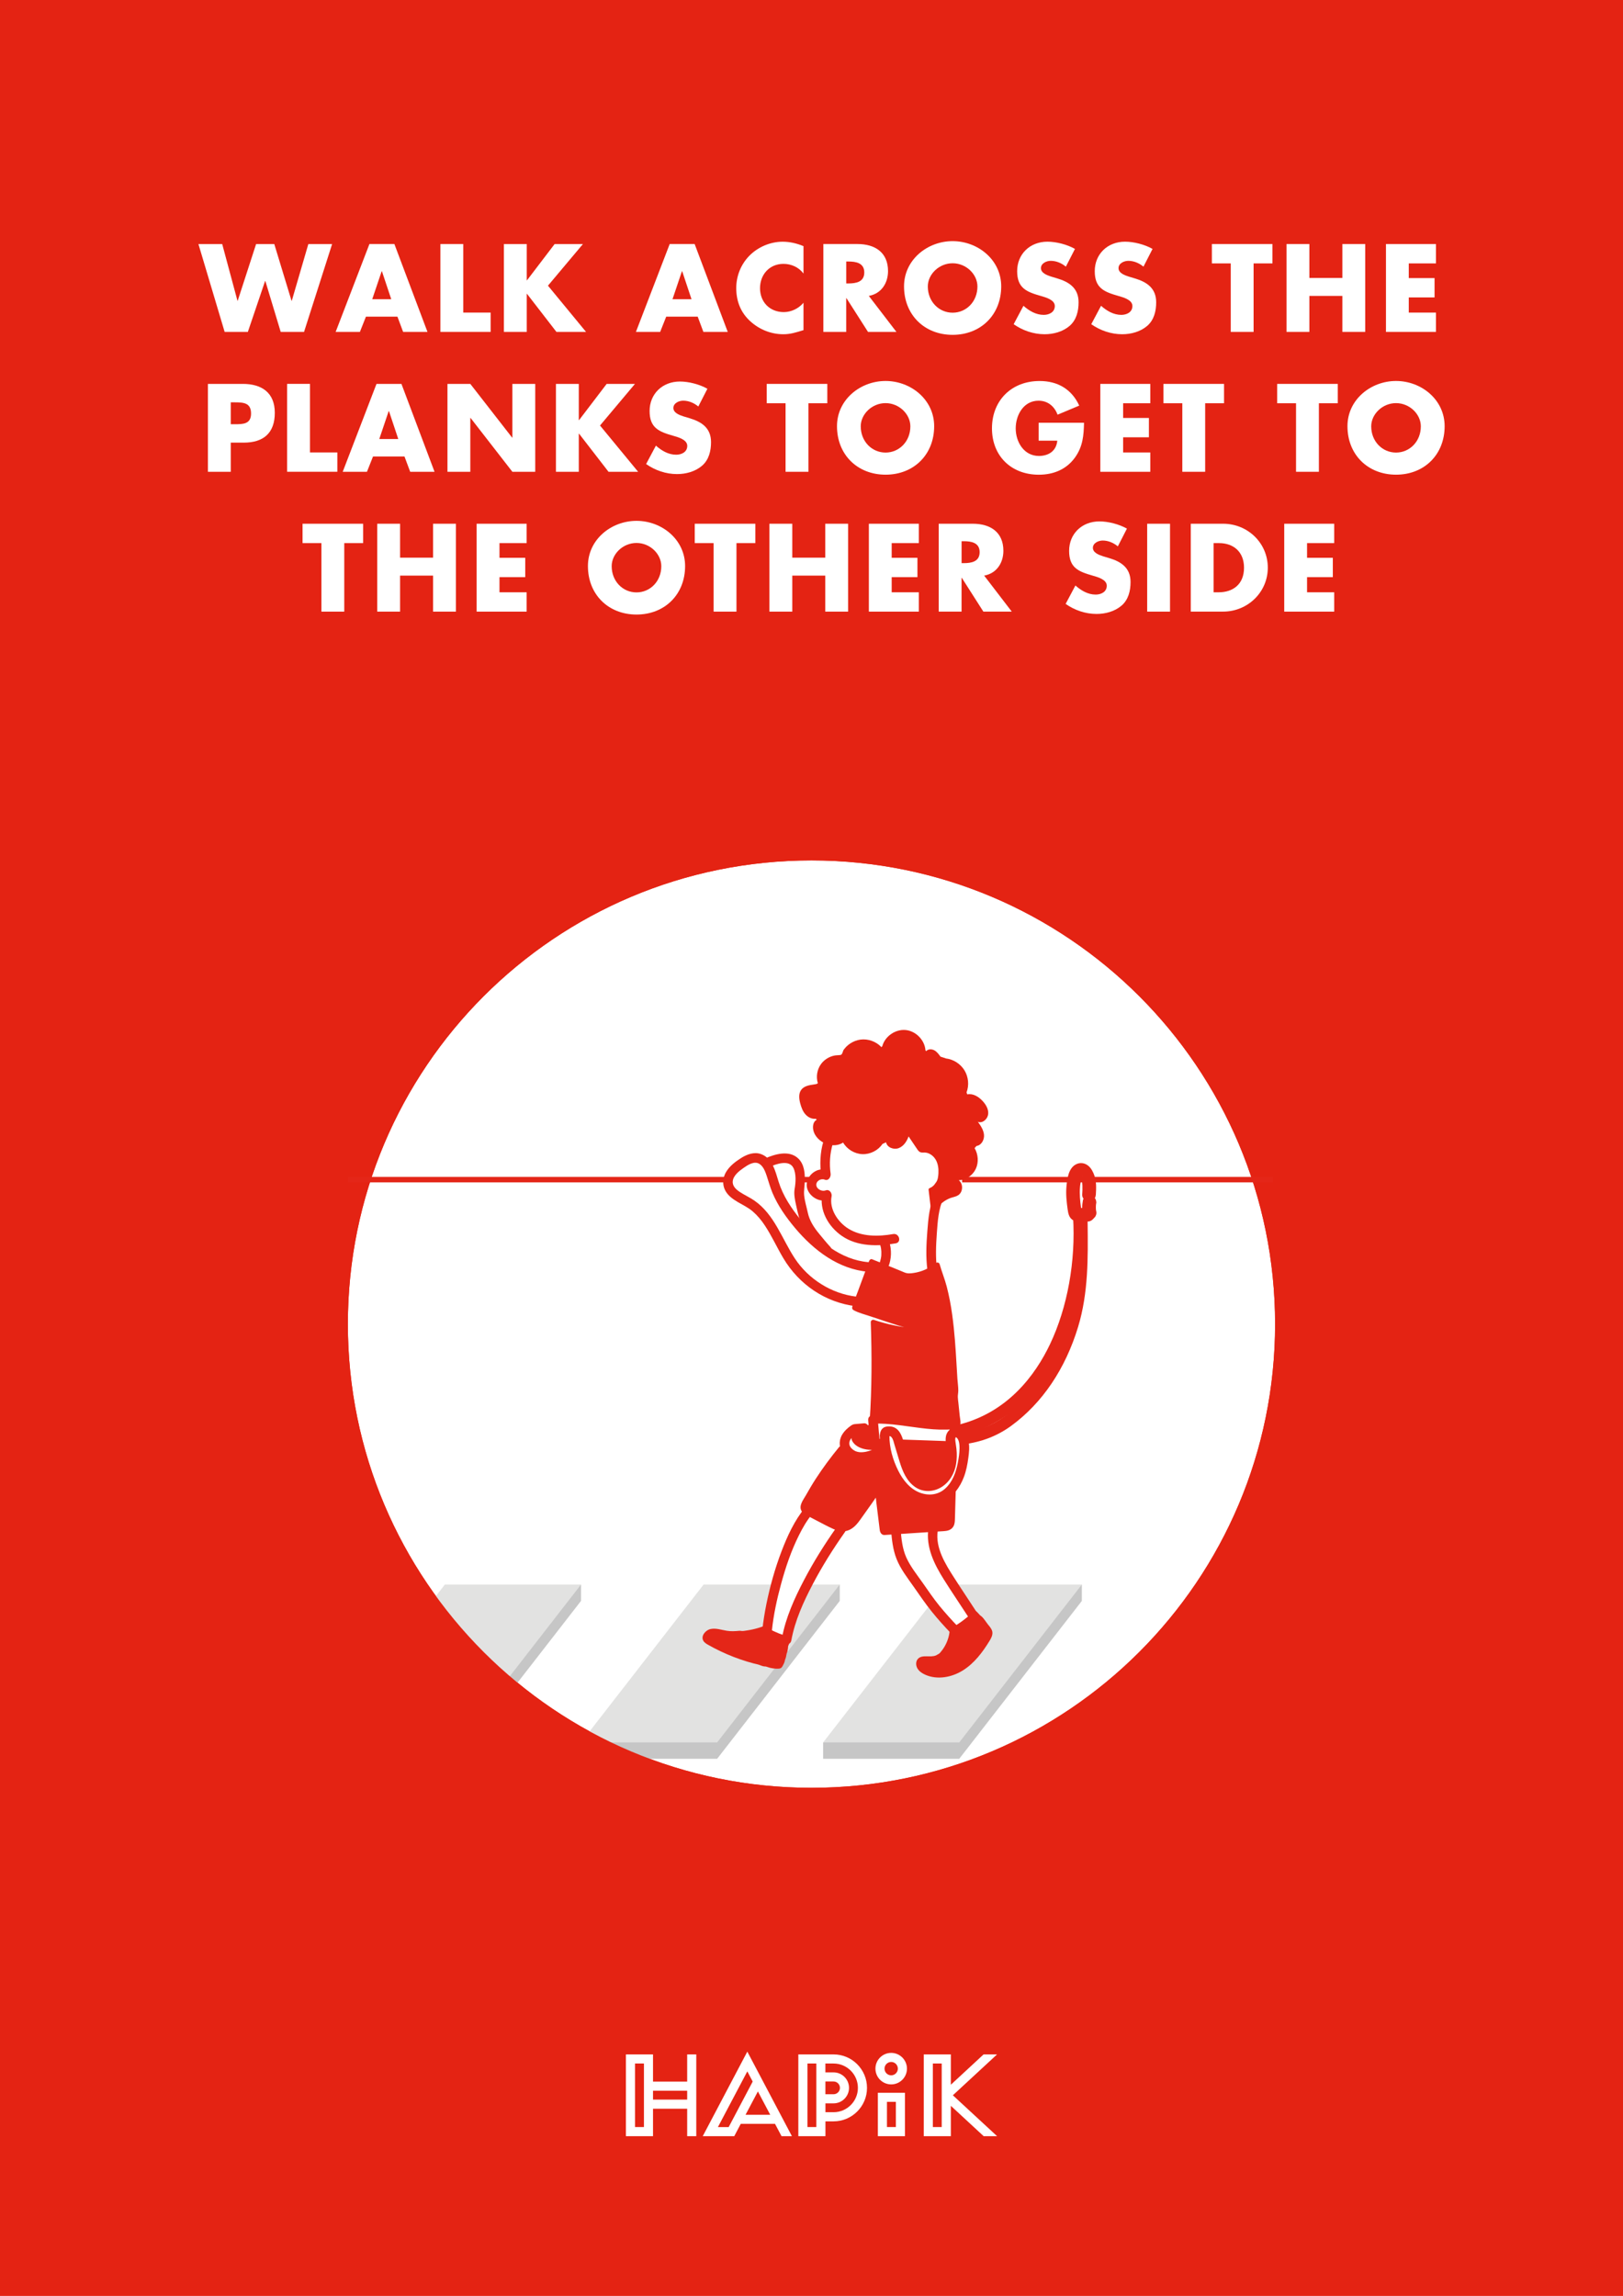 <svg xmlns="http://www.w3.org/2000/svg" xmlns:xlink="http://www.w3.org/1999/xlink" id="Calque_2" data-name="Calque 2" viewBox="0 0 595.28 841.89"><defs><style>      .cls-1 {        fill: #e42313;      }      .cls-2 {        fill: #e42618;      }      .cls-3 {        fill: #fff;      }      .cls-4 {        fill: none;      }      .cls-5 {        fill: #e2e2e1;      }      .cls-6 {        fill: #c6c6c6;      }      .cls-7 {        clip-path: url(#clippath);      }    </style><clipPath id="clippath"><path class="cls-4" d="M127.59,485.56c0,93.91,76.13,170.04,170.04,170.04s170.04-76.13,170.04-170.04-76.13-170.04-170.04-170.04-170.04,76.13-170.04,170.04"></path></clipPath></defs><g id="Calque_1-2" data-name="Calque 1"><rect class="cls-1" x="0" y="0" width="595.28" height="841.89"></rect><path class="cls-3" d="M127.59,485.56c0,93.91,76.13,170.04,170.04,170.04s170.04-76.13,170.04-170.04-76.13-170.04-170.04-170.04-170.04,76.13-170.04,170.04"></path><polygon class="cls-6" points="396.8 581.07 396.8 587.07 351.83 644.97 301.9 644.97 301.9 638.97 396.8 581.07"></polygon><polygon class="cls-5" points="351.83 638.97 301.9 638.97 346.86 581.07 396.8 581.07 351.83 638.97"></polygon><polygon class="cls-6" points="308 581.07 308 587.07 263.03 644.97 213.1 644.97 213.1 638.97 308 581.07"></polygon><polygon class="cls-5" points="263.03 638.97 213.1 638.97 258.06 581.07 308 581.07 263.03 638.97"></polygon><polygon class="cls-6" points="213.1 581.07 213.1 587.07 168.13 644.97 118.2 644.97 118.2 638.97 213.1 581.07"></polygon><polygon class="cls-5" points="168.13 638.97 118.2 638.97 163.16 581.07 213.1 581.07 168.13 638.97"></polygon><path class="cls-1" d="M0,0v841.89h595.28V0H0ZM297.64,655.61c-93.91,0-170.05-76.13-170.05-170.04s76.13-170.04,170.05-170.04,170.04,76.13,170.04,170.04-76.13,170.04-170.04,170.04Z"></path><g class="cls-7"><path class="cls-3" d="M331.29,573.39c.32.63.5,1.31.9,1.89.44.64.89,1.28,1.33,1.92.89,1.28,1.77,2.56,2.66,3.84,1.78,2.56,3.55,5.12,5.33,7.67.51.74,1.03,1.48,1.55,2.23.95,1.37,1.98,2.47,3.22,3.57,1.52,1.35,3.26,2.58,5.26,2.89,1.26.19,2.64-.06,3.71-.77,1.01-.67,1.33-1.54,1.71-2.63.2-.58.26-.94.05-1.56-.43-1.27-1.37-2.29-2.23-3.28-3.62-4.12-6.67-8.75-9.05-13.69-.41-.86-.72-1.87-1.23-2.67-.17-.27-.42-.47-.6-.74-.28-.44-.47-.97-.66-1.46-1.14-2.97-1.39-6.19-2.08-9.29-.31-1.4-.92-2.99-2.3-3.38-.85-.24-1.75.06-2.56.4-1.32.55-2.56,1.23-3.78,1.97-.66.4-2.94-.05-3.39.62-.66.99.55,3.19.33,4.33-.54,2.85.51,5.61,1.82,8.13"></path><polygon class="cls-3" points="349.66 523.72 321.29 520.77 322.52 536.68 331.26 529.67 347.39 529.43 349.66 523.72"></polygon><path class="cls-2" d="M352.28,529.83c0-2.23-.39-4.41-.47-6.63-.03-.92-.79-1.81-1.77-1.77-.93.04-1.8.78-1.77,1.77.08,2.22.46,4.41.47,6.63,0,.93.81,1.81,1.77,1.77.96-.04,1.77-.78,1.77-1.77"></path><path class="cls-2" d="M322.52,544.15c-1.29.89-2.13,2.41-3.08,3.67-1.01,1.35-2.01,2.7-3,4.05-2.01,2.75-3.98,5.53-5.9,8.33-5.07-1.68-10.06-3.59-14.95-5.73-.44-.19-.92-.42-1.12-.86-.19-.4-.08-.87.03-1.3.49-1.77,1.2-3.46,2.07-5.08.89-1.66,1.94-3.23,3.07-4.74.57-.76,1.15-1.51,1.75-2.24.3-.37.6-.73.9-1.1.26-.31.41-.66.69-.96,2.78-2.99,5.98-5.55,9.16-8.1,1.26-1.01,2.51-2.01,3.77-3.02.64-.51,1.27-1.02,1.91-1.53.31-.25.62-.5.93-.74.24-.19,1.27-.48,1.29-.64-.73,4.77-.28,9.71,1.3,14.26,2.04-1.14,3.66-3.01,4.49-5.19.37-.96.65-2.07,1.53-2.6.48-.29,1.06-.36,1.62-.41,5.71-.54,11.46-.6,17.18-.18.59.04,1.26.13,1.63.59.34.42.32,1.01.3,1.55-.18,4.18.02,8.37.59,12.51.25,1.77.56,3.55.51,5.34-.08,2.66-.96,5.21-1.84,7.72-.13.38-.27.77-.55,1.07-.68.72-1.84.54-2.82.4-6.36-.9-12.82,2.34-19.14,1.23-.16-.03-.32-.07-.42-.19-.08-.1-.1-.24-.12-.37-.7-5.5-1.07-10.25-1.76-15.75"></path></g><path class="cls-3" d="M285.4,580.14c.64-1.96,1.29-3.91,1.93-5.87.65-1.97,1.29-3.93,2.09-5.84,1.48-3.55,3.48-6.88,5.91-9.86.35-.43.75-.99,1.25-1.27.45-.26.96-.15,1.4.07,2.43,1.24,4.71,2.82,7.3,3.68.43.14.9.28,1.22.61.35.35.21.94.15,1.38-.15,1.03-.61,1.98-1.09,2.9-3.36,6.47-7.77,12.38-10.82,18.99-.88,1.91-1.65,3.87-2.41,5.83-.85,2.17-1.69,4.35-2.54,6.52-.48,1.23-.97,2.48-1.68,3.59-.22.35-.5.71-.9.83-.35.11-.73.01-1.08-.12-1.53-.6-2.51-1.86-3.27-3.26-.52-.97-.76-1.84-.73-2.94.04-1.62.17-3.23.43-4.83.28-1.66.67-3.31,1.13-4.93.46-1.64.98-3.27,1.52-4.89.06-.2.13-.39.19-.59"></path><path class="cls-3" d="M344.08,435.06c-.27.58-.42,1.19-.46,1.88-.02.36-.11.68-.2,1.02-.27,1.1-.47,2.27-.9,3.32-.3.74-.65,1.21-.57,2.05.12,1.29.48,2.74.19,4.04-.09.39-.22.76-.25,1.17-.08,1.41.08,2.86.07,4.27-.02,2.23-.14,4.46-.36,6.68-.09.89-.35,1.8-.05,2.65.3.84.43,1.94,0,2.76-.22.41-.56.73-.9,1.05-1.38,1.27-2.86,2.56-4.68,3-2.53.62-5.12-.5-7.49-1.6l-3.29-1.53c-.25-.12-.51-.24-.69-.45-.47-.56-.16-1.39.07-2.08.67-1.96.52-4.16-.31-6.05-.29-.67-.91-2.09-1.65-2.36-.16-.06-.33-.02-.5-.02-.98.02-1.98-.11-2.94-.26-2.68-.43-5.28-1.35-7.62-2.74-3.43-2.04-6.27-5.06-8.01-8.66-.43-.9-.8-1.83-1.09-2.79-.22-.74-.31-1.69-1.03-2.12-.83-.5-1.87-.43-2.69-1.01-.84-.6-1.44-1.55-1.55-2.59-.15-1.41.6-2.88,1.84-3.57.79-.44,1.72-.58,2.51-1.02.58-.32,1.18-.98,1.17-1.69,0-.26-.11-.4-.22-.62-.25-.49-.24-.93-.24-1.51,0-1.85.18-3.7.52-5.52.16-.83.37-1.7.95-2.32.59-.63,1.46-.89,2.31-1.06,2.64-.51,5.38-.27,7.98-.99,2.46-.69,4.89-1.41,7.46-1.55.38-.02.77-.03,1.16-.03.96,0,1.89.18,2.83.24.52.03,1.14-.17,1.65-.25.54-.08,1.09-.16,1.64-.23,2.21-.29,4.44-.45,6.67-.32,3.39.2,6.82,1.14,9.54,3.16.59.43,1.15.94,1.47,1.59.23.48.33,1.01.41,1.54.31,1.97.52,3.96.63,5.95.09,1.54.1,3.14-.57,4.53-.54,1.13-1.49,2.01-2.24,3.01-.25.33-.45.67-.62,1.02"></path><path class="cls-3" d="M297.13,453.62c-6.15-6.25-10.45-14.04-14.45-21.84-1.19-2.32-2.39-4.69-4.2-6.56-.09-.09-.17-.18-.27-.26-.5-.47-.79-.6-1.46-.55-.54.04-1.08.12-1.61.24-1.06.25-2.08.65-3.02,1.2-1.86,1.08-3.41,2.69-4.34,4.64-.65,1.37-.98,2.99-.64,4.48.18.8.53,1.55,1.18,2.06,3.18,2.53,7.11,3.98,10.1,6.77,1.53,1.42,2.75,3.13,3.92,4.85,2.79,4.09,5.38,8.31,7.77,12.64,1.04,1.89,2.06,3.83,3.53,5.41,1.46,1.57,3.32,2.72,5.17,3.81,4.64,2.71,9.61,5.14,14.96,5.71,1.03.11,2.11.14,3.09-.21,2.3-.83,3.35-3.43,4.12-5.75.37-1.08.73-2.2.69-3.34-.03-.78-.32-2.04-1.1-2.43-.55-.27-1.42-.04-2.02-.08-1.97-.14-3.93-.5-5.82-1.06-3.81-1.12-7.37-3.01-10.57-5.36-1.79-1.32-3.47-2.78-5.03-4.37"></path><path class="cls-2" d="M325.84,464.54c1.15-2.89,1.24-6.22.32-9.19-.27-.88-1.24-1.54-2.17-1.23-.89.29-1.53,1.23-1.23,2.17.1.32.19.65.27.98.04.19.08.38.11.57.02.1.09.53.02.1.11.66.12,1.36.09,2.03-.01.33-.01.69-.08,1.01.09-.44-.01.04-.02.11-.03.19-.07.38-.11.57-.14.66-.35,1.31-.6,1.94-.34.86.38,1.98,1.23,2.17,1.02.23,1.81-.31,2.18-1.23"></path><path class="cls-2" d="M302.02,418.51c-1.25,4.19-1.38,8.54-.79,12.85.73-.73,1.45-1.45,2.17-2.18-3.55-1.49-7.73,1.89-7.52,5.6.2,3.57,4.52,6.51,7.89,5.15-.73-.72-1.45-1.45-2.17-2.17-1.2,6.1,2.23,12.05,7.17,15.46,5.7,3.95,13.2,3.89,19.76,2.73,2.24-.4,1.29-3.8-.94-3.41-5.43.96-11.58,1.03-16.42-1.97-3.85-2.39-7.08-7.18-6.16-11.87.23-1.17-.81-2.72-2.17-2.17-1.28.52-3.31-.4-3.43-1.93-.13-1.58,1.78-2.55,3.07-2.01,1.41.59,2.33-1.04,2.17-2.17-.51-3.66-.27-7.43.79-10.97.65-2.18-2.76-3.12-3.41-.94"></path><path class="cls-2" d="M342.99,437.79c-2.14,4.12-2.51,9.24-2.87,13.78-.36,4.62-.58,9.42.02,14.04.12.95.72,1.76,1.77,1.77.86,0,1.89-.82,1.77-1.77-.58-4.4-.39-8.96-.07-13.38.29-4.07.59-9.1,2.43-12.65,1.05-2.02-2-3.81-3.05-1.78"></path><path class="cls-2" d="M338.05,485.92c-3.35.92-6.88-.17-10.17-1.26-4.08-1.34-14.63-4.76-14.51-5.08,1.95-5.26,4.32-11.67,6.26-16.93,0,0,8.42,3.37,12.76,5.21,4.12.13,8.26-1.33,11.39-4.01l.23.81c5.23,13.48,5.4,28.16,6.34,42.39.09,1.33.39,2.75.13,4.07-.11.55-.09,1.04-.04,1.61.16,1.54.32,3.08.47,4.62.14,1.36.28,2.71.42,4.07.07.65.06,1.27-.58,1.61-.43.23-.87.19-1.34.23-1.44.1-2.87.17-4.32.14-2.92-.06-5.83-.39-8.73-.77-5.47-.73-10.97-1.68-16.52-1.44l.03-.44c.69-12.5.81-23.37.37-35.87,0,0,16.19,5.48,17.79,1.04"></path><path class="cls-2" d="M337.82,485.07c-3.3.82-6.58-.23-9.7-1.26-1.79-.59-3.57-1.17-5.36-1.76-1.95-.65-3.9-1.3-5.84-1.98-.72-.25-1.44-.51-2.15-.78-.18-.07-.38-.18-.57-.23-.18-.05-.33-.25-.2-.08.09.21.17.42.26.62-.04-.38.53-1.29.68-1.7.27-.73.54-1.47.82-2.2.53-1.45,1.07-2.89,1.6-4.34,1.04-2.82,2.09-5.64,3.13-8.46-.36.21-.73.41-1.09.62,3.31,1.33,6.62,2.66,9.91,4.02.93.38,1.98,1.02,2.96,1.2,1.32.24,2.95-.09,4.24-.36,2.93-.61,5.61-1.98,7.9-3.89-.49-.13-.98-.26-1.48-.39.64,2.25,1.55,4.42,2.19,6.68.79,2.78,1.4,5.62,1.89,8.47,1.01,5.87,1.48,11.82,1.85,17.77.18,2.89.34,5.79.52,8.68.09,1.36.32,2.73.32,4.09,0,.73-.17,1.43-.18,2.15-.01.73.11,1.47.19,2.19.15,1.46.3,2.91.45,4.37.07.68.14,1.35.21,2.03.07.67.41,1.61-.38,1.81-1.25.33-2.87.19-4.16.19-1.62,0-3.24-.1-4.85-.25-7.05-.65-14-2.23-21.11-1.98l.88.88c.82-12.07.82-24.22.4-36.31-.37.28-.75.57-1.12.85,2.94.99,5.98,1.79,9.04,2.32,2.81.49,8.44,1.6,9.84-1.9.43-1.06-1.28-1.51-1.7-.47-.43,1.07-2.37,1.07-3.28,1.09-1.97.02-3.94-.31-5.87-.71-2.55-.53-5.09-1.21-7.56-2.04-.54-.18-1.14.3-1.12.85.42,12.09.41,24.24-.4,36.31-.03.46.43.9.88.88,6.7-.24,13.27,1.15,19.9,1.86,3.33.36,6.67.48,10.01.2.86-.07,1.74-.26,2.21-1.07.63-1.09.14-2.73.02-3.89-.15-1.53-.31-3.05-.47-4.58-.08-.75-.2-1.51-.22-2.26-.02-.78.16-1.54.17-2.32.02-1.43-.23-2.89-.32-4.32-.11-1.67-.2-3.35-.3-5.02-.36-6.18-.75-12.37-1.61-18.51-.48-3.47-1.12-6.92-2-10.31-.73-2.8-1.82-5.46-2.61-8.23-.19-.68-.98-.81-1.48-.39-2.29,1.9-5.07,3.16-8.02,3.59-1.2.18-2.28.29-3.39-.18-1.01-.42-2.01-.84-3.02-1.25-2.95-1.21-5.9-2.4-8.86-3.59-.47-.19-.94.21-1.09.62-1.38,3.72-2.75,7.44-4.13,11.17-.66,1.79-1.39,3.57-1.99,5.39-.26.77-.1,1.23.61,1.59,1.76.92,3.82,1.44,5.7,2.07,2.48.84,4.96,1.65,7.45,2.47,3.84,1.26,7.81,2.68,11.88,1.67,1.1-.27.64-1.98-.47-1.7"></path><path class="cls-2" d="M318.52,462.85c-10.21-.86-18.62-7.97-24.87-15.58-3.43-4.18-6.51-8.82-8.11-14.02-1.15-3.75-2.26-8.51-6.38-10.02-2.56-.94-5.23.09-7.4,1.47-2.07,1.31-4.15,2.91-5.43,5.04-1.26,2.08-1.48,4.64-.33,6.82.99,1.9,2.82,3.19,4.62,4.25,1.86,1.09,3.82,2.01,5.47,3.43,1.72,1.48,3.15,3.22,4.4,5.1,2.56,3.85,4.46,8.09,6.82,12.06,5.8,9.72,15.43,16.25,26.71,17.62.96.11,1.76-.9,1.77-1.77.01-1.05-.82-1.65-1.77-1.77-9.09-1.1-17.49-6.38-22.51-14.02-4.73-7.19-7.46-16.08-14.82-21.19-1.64-1.14-3.49-1.96-5.17-3.05-1.4-.9-2.94-2.18-2.77-4.03.19-2.1,2.31-3.75,3.91-4.86,1.63-1.13,4.06-2.8,6.02-1.42,1.33.94,1.98,2.68,2.49,4.17.72,2.12,1.27,4.27,2.14,6.34,2.01,4.76,5.03,9.01,8.34,12.96,6.84,8.14,15.94,15.09,26.86,16,2.27.19,2.25-3.35,0-3.54"></path><path class="cls-2" d="M304.45,457.15c-1.4-1.5-2.68-3.13-4-4.71-1.89-2.27-3.55-4.82-4.17-7.74-.44-2.09-1.1-4.12-1.33-6.25-.19-1.71.18-3.43.23-5.15.09-2.96-.14-6.38-2.46-8.53-3.36-3.12-8.58-1.53-12.25.1-.88.39-1.07,1.65-.63,2.42.51.9,1.55,1.02,2.42.63,2.36-1.05,7.1-2.77,8.7.29,1.12,2.14.9,5.48.49,7.79-.33,1.88.1,3.94.5,5.79.39,1.8.79,3.71,1.4,5.45.98,2.79,2.54,5.2,4.42,7.46,1.38,1.66,2.72,3.37,4.19,4.94,1.56,1.67,4.05-.84,2.5-2.5"></path><path class="cls-2" d="M318.43,520.77c1.09,13.49,2.51,26.94,4.25,40.36.12.9.72,1.84,1.77,1.77l20.46-1.34c1.36-.09,2.88-.04,4.01-.92,1.31-1.02,1.3-2.61,1.34-4.13.1-3.41.19-6.82.29-10.23.06-2.28-3.47-2.27-3.54,0-.08,2.84-.16,5.68-.24,8.52-.02.73-.04,1.46-.06,2.19,0,.17.07.75-.03.89.08-.1-.2.03-.36.04-1.45.13-2.92.19-4.37.29-5.83.38-11.67.76-17.5,1.14l1.77,1.77c-1.74-13.42-3.16-26.88-4.25-40.36-.18-2.25-3.72-2.27-3.53,0"></path><path class="cls-3" d="M324.45,526.39c-.01.17-.02.33,0,.5.04.96.08,1.91.2,2.86.31,2.39.95,4.73,1.79,6.99,1.39,3.77,3.38,7.43,6.47,10,3.09,2.57,7.43,3.88,11.24,2.61,3.06-1.01,5.45-3.54,6.89-6.42,1.45-2.88,2.05-6.1,2.46-9.3.35-2.71.43-5.83-1.52-7.75-.33-.33-.73-.61-1.19-.68-.95-.15-1.82.69-2.07,1.62-.26.93-.06,1.91.09,2.86.59,3.57.59,7.4-1.1,10.59-1.69,3.19-5.45,5.49-8.95,4.56-2.1-.56-3.8-2.17-4.93-4.02-1.13-1.85-1.77-3.96-2.4-6.04-.62-2.06-1.25-4.13-1.87-6.19-.28-.94-.58-1.9-1.2-2.66-.17-.21-.38-.4-.6-.56-.44-.31-.96-.52-1.51-.51-.13,0-.26.02-.39.05-.14.03-.21,0-.35-.01-.27-.01-.53.14-.7.34-.21.25-.29.58-.34.9-.01.09-.02.18-.03.26"></path><path class="cls-2" d="M322.69,526.39c-.07,4.72,1.27,9.4,3.22,13.67,1.74,3.82,4.36,7.41,8.04,9.55,3.56,2.07,7.97,2.69,11.8,1.01,3.82-1.67,6.36-5.22,7.8-9.03.83-2.2,1.27-4.52,1.59-6.84.28-1.98.49-3.95.16-5.94-.31-1.87-1.26-3.89-2.96-4.9-1.95-1.15-4.24-.09-5.11,1.88-.88,2.01-.03,4.3.11,6.38.15,2.18.03,4.44-.82,6.49-1.34,3.22-5.24,5.9-8.61,3.89-2.08-1.24-3.21-3.56-3.98-5.77-.91-2.62-1.64-5.31-2.45-7.96-.72-2.37-1.62-5.04-4.36-5.65-.87-.19-2.23-.14-3.01.35-1.02.64-1.32,1.75-1.44,2.87-.1.96.89,1.76,1.77,1.77,1.04.01,1.67-.82,1.77-1.77.01-.13-.68.13-.36.28.11.05.48-.07.67,0,.17.06.31.21.43.34.66.7.85,1.87,1.12,2.76.64,2.1,1.26,4.21,1.91,6.31,1.09,3.53,2.54,7.03,5.67,9.22,2.85,1.99,6.53,1.88,9.47.15,3.11-1.84,5-5.11,5.56-8.62.29-1.82.32-3.65.13-5.48-.1-.91-.26-1.81-.38-2.72-.05-.43-.12-.91,0-1.33.03-.11.1-.23.19-.3.14-.12-.18-.05.03.06,1.2.63,1.3,2.91,1.29,4.04-.01,1.79-.3,3.59-.64,5.34-.68,3.49-1.91,6.97-4.61,9.42-2.54,2.31-5.9,2.71-9.07,1.6-3.77-1.33-6.38-4.62-8.13-8.08-2-3.96-3.32-8.52-3.26-12.98.03-2.27-3.5-2.28-3.53,0"></path><path class="cls-2" d="M347.39,528.47l-16.14-.56c-2.27-.08-2.27,3.45,0,3.53l16.14.57c2.27.08,2.27-3.45,0-3.54"></path><path class="cls-2" d="M322.73,531.27c-.43,4.28-1.55,8.56-1.98,12.88-.1.95.88,1.77,1.77,1.77,1.03,0,1.67-.81,1.77-1.77.43-4.28,1.54-8.56,1.98-12.88.1-.95-.88-1.77-1.77-1.77-1.04,0-1.67.81-1.77,1.77"></path><path class="cls-2" d="M319.92,522.01c-.59.1-1.15.42-1.68.69-.64.33-1.27.7-1.89,1.08-1.24.76-2.48,1.56-3.61,2.48-.33.27-.52.84-.52,1.25,0,.43.19.95.52,1.25.34.31.78.54,1.25.52.49-.02.87-.21,1.25-.52.04-.04.09-.07.13-.11-.52.42-.31.24-.19.15.11-.08.22-.17.33-.25.25-.18.5-.36.76-.53.61-.41,1.23-.81,1.86-1.2.6-.37,1.21-.72,1.83-1.05.24-.12.48-.24.73-.35-.67.31-.07.02.16-.01.41-.07.86-.47,1.06-.81.22-.38.32-.94.18-1.36-.32-.99-1.19-1.39-2.17-1.23"></path><path class="cls-2" d="M307.76,530.65c-3.03,3.71-5.9,7.55-8.51,11.57-1.3,2-2.51,4.06-3.68,6.13-.93,1.64-2.71,3.81-1.59,5.74.48.83,1.3,1.29,2.12,1.72,1.07.57,2.15,1.14,3.24,1.7,2.11,1.09,4.2,2.24,6.37,3.21,1.87.84,3.8,1.19,5.73.34,1.73-.76,2.98-2.24,4.06-3.75,2.89-4.05,5.81-8.12,8.56-12.27,1.26-1.9-1.8-3.67-3.05-1.79-2.62,3.95-5.48,7.74-8.14,11.66-.91,1.34-2.23,3.3-4.08,3.13-1.09-.1-2.15-.79-3.1-1.26-1.09-.55-2.17-1.1-3.26-1.65s-2.16-1.12-3.24-1.68c-.53-.28-1.15-.75-1.72-.91-.14-.08-.28-.16-.42-.24.14.48.28.46.42-.08.39-.37.67-1.2.93-1.67.31-.55.62-1.11.94-1.66.63-1.1,1.28-2.2,1.95-3.27,2.7-4.35,5.74-8.5,8.98-12.46,1.43-1.75-1.06-4.26-2.5-2.5"></path><path class="cls-2" d="M326.81,560.93c.28,3.61.68,7.35,2.02,10.74,1.46,3.69,3.93,6.85,6.2,10.07,2.21,3.14,4.35,6.33,6.77,9.32,2.2,2.72,4.54,5.33,6.97,7.85,1.58,1.65,4.07-.86,2.5-2.5-2.28-2.38-4.49-4.83-6.59-7.38-2.27-2.77-4.26-5.75-6.32-8.67-2.1-2.97-4.47-5.92-5.97-9.26-1.41-3.16-1.79-6.76-2.06-10.17-.18-2.25-3.71-2.27-3.53,0"></path><path class="cls-2" d="M340.52,560.46c-.99,6.89,2.11,13.1,5.68,18.78,2.96,4.71,6.1,9.3,9.12,13.97,1.23,1.9,4.29.13,3.05-1.78-2.78-4.31-5.66-8.55-8.42-12.87-3.22-5.02-6.92-10.92-6.02-17.16.14-.95-.23-1.89-1.23-2.17-.83-.24-2.04.29-2.17,1.23"></path><path class="cls-2" d="M362.65,596.09c-.07-.15-.23-.28-.32-.42-.12-.15-.23-.31-.35-.47-.24-.34-.48-.67-.73-1.01-.38-.52-.79-1.04-1.27-1.48-.09-.08-.2-.12-.3-.19-.14-.09-.25-.24-.37-.36-.27-.28-.54-.57-.8-.85-.27-.28-.59-.59-.98-.55-.28.03-.51.24-.71.43-2.41,2.3-5.11,4.3-8.03,5.91-.12.07-.25.14-.33.25-.11.15-.13.35-.14.54-.07.93-.24,1.86-.51,2.76-.36,1.24-.9,2.43-1.58,3.52-.34.55-.72,1.07-1.14,1.56-.2.23-.4.5-.64.68-.08.06-.17.1-.26.14-.29.13-.53.34-.82.47-2.11.96-5.06-.41-6.66,1.26-.86.9-.86,2.39-.25,3.48.6,1.09,1.69,1.83,2.82,2.34,4.44,2.02,9.82,1.02,13.94-1.58,4.12-2.6,7.16-6.6,9.7-10.77.62-1.01,1.23-2.15,1.05-3.32-.14-.9-.74-1.66-1.32-2.37"></path><path class="cls-2" d="M288.86,605.25c.02-.1.03-.2.05-.3.05-.26.12-.53.12-.79,0-.09-.01-.17,0-.26.03-.3.2-.6.3-.88.25-.66.5-1.31.75-1.97.06-.16.12-.33.08-.5-.05-.19-.23-.25-.4-.28-.22-.05-.44-.09-.66-.15-.51-.14-1.02-.28-1.52-.45-1.29-.41-2.55-.91-3.77-1.49-.61-.29-1.21-.59-1.81-.92-.3-.16-.59-.33-.88-.5-.11-.07-.73-.55-.83-.51-.72.28-1.45.52-2.18.74-1.39.41-2.81.72-4.25.93-.64.09-1.36.25-1.99.16-.24-.04-.45-.07-.69-.05-1.58.15-3.09.24-4.66-.02-1.95-.32-3.91-1.03-5.84-.64-1.93.39-3.69,2.55-2.74,4.28.39.7,1.11,1.14,1.8,1.53,3,1.7,6.12,3.18,9.34,4.43,1.61.62,3.24,1.18,4.89,1.69.79.24,1.59.47,2.39.68.68.18,1.42.3,2.08.54.65.24,1.38.56,2.08.59.16,0,.3,0,.46.04.48.13.93.32,1.41.44.95.23,1.93.35,2.9.33.4,0,.81-.04,1.15-.25.32-.21.52-.55.69-.89.26-.52.61-1.13.71-1.7.02-.12.02-.22.07-.33.11-.29.22-.58.31-.88.19-.64.2-1.32.47-1.93.1-.22.14-.45.19-.68"></path><path class="cls-2" d="M283.12,597.9c.6-5.74,1.83-11.43,3.35-17,1.66-6.11,3.7-12.17,6.53-17.84,1.35-2.72,2.88-5.4,4.81-7.75,1.44-1.74-1.05-4.26-2.5-2.5-3.88,4.72-6.48,10.36-8.65,16.03-2.39,6.26-4.21,12.75-5.55,19.32-.65,3.22-1.18,6.47-1.52,9.74-.1.96.88,1.76,1.77,1.77,1.04.01,1.67-.82,1.77-1.77"></path><path class="cls-2" d="M290.23,601.6c1.32-7.28,4.45-14.17,7.87-20.67,3.48-6.62,7.47-12.98,11.79-19.09,1.32-1.86-1.75-3.63-3.05-1.78-4.4,6.21-8.46,12.7-11.99,19.45-3.48,6.65-6.69,13.73-8.04,21.16-.4,2.22,3,3.18,3.41.94"></path><path class="cls-3" d="M322.52,529.46c-1.89.63-3.99.63-5.88,0-1.05-.35-2.1-.96-2.57-1.96-.48-1,1.8-3.42,2.85-3.77l-3.45.3c-1.85,1.2-3.65,2.94-3.73,5.15-.09,2.6,2.4,4.72,4.97,5.09,2.58.37,5.14-.58,7.51-1.66l.3-3.13Z"></path><path class="cls-2" d="M322.05,527.75c-1.15.37-2.33.51-3.49.35-.56-.08-1.37-.3-1.76-.47-.38-.17-.76-.4-1.03-.72-.02-.03-.05-.08-.05-.08-.06-.11-.06-.1-.02.01.03.08.05.15.05.24.01.18.02.2.01.05-.01.09-.03.18-.04.27,0-.03.03-.2.06-.21-.08.04-.17.33,0,.02.05-.08.09-.16.14-.24.06-.1.41-.57.2-.31.28-.34.58-.65.9-.94.09-.08.18-.16.27-.23-.1.08-.21.14-.04.04.15-.08.68-.32.14-.12.82-.3,1.4-1.02,1.26-1.94-.12-.8-.85-1.61-1.73-1.53-1.01.09-2.02.17-3.03.26-.14.01-.28.02-.42.04-.69.07-1.17.4-1.71.81-1.02.76-1.92,1.6-2.64,2.66-1.36,1.96-1.53,4.54-.31,6.61,1.11,1.89,3.19,3.26,5.34,3.62,3.15.53,6.13-.54,8.96-1.83.59-.27.82-.94.88-1.53.1-1.04.2-2.09.3-3.13.09-.95-.88-1.77-1.77-1.77-1.03,0-1.68.81-1.77,1.77-.1,1.04-.2,2.09-.3,3.13l.88-1.53c-1.6.73-3.34,1.42-5.1,1.49-.9.04-1.44-.03-2.29-.32-.35-.12-1.1-.59-1.4-.88-.13-.12-.25-.26-.38-.39-.32-.35.09.19-.16-.21-.09-.15-.18-.3-.27-.45-.22-.39.03.21-.09-.22-.05-.17-.1-.33-.13-.51.07.31,0-.19,0-.23,0-.39.02-.37.13-.83.08-.32-.04,0,.1-.28.08-.17.18-.34.28-.5.19-.31.26-.4.56-.71.61-.66,1.08-1.01,1.79-1.48-.3.08-.6.16-.89.24,1.15-.1,2.3-.2,3.45-.3-.16-1.16-.31-2.31-.47-3.47-1.33.49-2.36,1.52-3.2,2.63-.88,1.17-1.39,2.62-.58,3.98.93,1.54,2.68,2.4,4.39,2.78,1.96.44,4.02.37,5.93-.24.91-.29,1.5-1.23,1.24-2.18-.25-.89-1.26-1.53-2.17-1.23"></path><rect class="cls-2" x="352.89" y="431.58" width="114.02" height="2"></rect><rect class="cls-2" x="293.42" y="431.58" width="4.82" height="2"></rect><rect class="cls-2" x="127.59" y="431.58" width="139.4" height="2"></rect><path class="cls-2" d="M351.72,526.77l-.95-4.13c18.79-4.33,29.05-18.56,34.36-29.73,6.4-13.46,9.47-30.5,8.44-46.74l4.23-.27c1.08,16.94-2.15,34.74-8.84,48.83-8.19,17.23-21.06,28.31-37.24,32.04Z"></path><path class="cls-2" d="M353.34,529.63l-.49-4.21c5.9-.68,10.99-2.64,15.57-5.99,10.62-7.77,18.56-19.57,22.96-34.13,3.57-11.82,3.44-23.83,3.3-36.55l-.03-2.56,4.24-.04.03,2.55c.14,12.48.28,25.38-3.48,37.82-4.67,15.44-13.14,28-24.52,36.32-5.12,3.75-11.04,6.03-17.59,6.79Z"></path><path class="cls-2" d="M398.97,442.93c-.69.01-1.39.03-2.08.03-.32,0-.64,0-.96,0-.14,0-.28,0-.42,0,.51.04.86.27,1.03.68.18.35.22.38.11.07-.03-.14-.06-.28-.08-.43-.05-.3-.09-.61-.14-.91-.05-.34-.03-.2-.07-.55-.04-.31-.07-.61-.11-.92-.13-1.22-.21-2.45-.21-3.68,0-.61.02-1.22.07-1.83.05-.69.09-.96.21-1.59.11-.6.26-1.19.44-1.77.04-.13.08-.27.13-.4.1-.27.12-.34.08-.2.17-.44.06.09-.09,0,.07-.04.14-.08.2-.12-.26.16-.53.2-.8.12-.15-.08-.3-.16-.45-.24.2.23.24.25.11.08.15.19.28.42.4.63.01.02.32.7.16.3.18.47.29.95.4,1.44.13.56,0-.19.05.34.02.26.04.51.06.77.05,1.12,0,2.24-.08,3.35-.09,1.31,1.21,2.56,2.5,2.5,1.43-.06,2.41-1.1,2.5-2.5.15-2.34.25-4.86-.56-7.1-.45-1.24-1.09-2.53-2.1-3.41-1.36-1.19-3.22-1.44-4.81-.52-2.61,1.5-3.07,5.34-3.31,8.05-.25,2.78.05,5.56.43,8.31.23,1.65.54,3.28,2.17,4.13,1.49.77,3.62.43,5.24.39,1.31-.03,2.56-1.13,2.5-2.5-.06-1.33-1.1-2.53-2.5-2.5"></path><path class="cls-2" d="M402.05,444.1c-.04-.22-.08-.44-.11-.65.03.22.06.44.09.67-.12-.93-.13-1.87,0-2.79-.03.22-.06.44-.09.66.02-.15.04-.29.07-.44.1-.33.12-.66.04-1-.02-.33-.11-.64-.3-.93-.3-.52-.9-1.01-1.49-1.15-.64-.15-1.36-.11-1.93.25-.52.33-1.04.86-1.15,1.49-.15.86-.26,1.74-.25,2.61.01.87.12,1.75.3,2.61.12.59.64,1.2,1.15,1.49.54.31,1.33.45,1.93.25.6-.2,1.19-.57,1.49-1.15.08-.2.17-.4.25-.6.12-.44.12-.89,0-1.33"></path><g><path class="cls-3" d="M87.09,110.31h.09l6.75-20.81h6.67l6.33,20.81h.09l6.07-20.81h8.72l-10.3,32.23h-8.55l-5.64-18.68h-.09l-6.33,18.68h-8.5l-9.62-32.23h8.72l5.6,20.81Z"></path><path class="cls-3" d="M134.22,116.12l-2.22,5.6h-8.89l12.39-32.23h9.15l12.14,32.23h-8.93l-2.09-5.6h-11.54ZM140.08,99.46h-.09l-3.46,10.26h6.97l-3.42-10.26Z"></path><path class="cls-3" d="M169.91,114.63h10.04v7.09h-18.42v-32.23h8.38v25.13Z"></path><path class="cls-3" d="M203.41,89.5h10.39l-12.82,15.26,13.98,16.97h-10.86l-10.81-13.98h-.09v13.98h-8.38v-32.23h8.38v13.29h.09l10.13-13.29Z"></path><path class="cls-3" d="M244.35,116.12l-2.22,5.6h-8.89l12.39-32.23h9.15l12.14,32.23h-8.93l-2.09-5.6h-11.54ZM250.21,99.46h-.09l-3.46,10.26h6.97l-3.42-10.26Z"></path><path class="cls-3" d="M294.7,100.31c-1.71-2.31-4.49-3.55-7.35-3.55-5.13,0-8.59,3.93-8.59,8.93s3.5,8.76,8.72,8.76c2.74,0,5.47-1.33,7.22-3.42v10.04c-2.78.85-4.79,1.5-7.39,1.5-4.49,0-8.76-1.71-12.1-4.74-3.55-3.21-5.17-7.39-5.17-12.18,0-4.4,1.67-8.63,4.74-11.8,3.16-3.25,7.74-5.21,12.27-5.21,2.69,0,5.17.6,7.65,1.62v10.04Z"></path><path class="cls-3" d="M328.8,121.72h-10.43l-7.91-12.39h-.09v12.39h-8.38v-32.23h12.52c6.37,0,11.2,3.03,11.2,9.92,0,4.44-2.48,8.29-7.05,9.1l10.13,13.21ZM310.38,103.94h.81c2.74,0,5.81-.51,5.81-4.02s-3.08-4.02-5.81-4.02h-.81v8.04Z"></path><path class="cls-3" d="M367.22,105.01c0,10.43-7.48,17.78-17.82,17.78s-17.82-7.35-17.82-17.78c0-9.74,8.55-16.58,17.82-16.58s17.82,6.84,17.82,16.58ZM340.3,105.05c0,5.56,4.1,9.62,9.1,9.62s9.1-4.06,9.1-9.62c0-4.44-4.1-8.51-9.1-8.51s-9.1,4.06-9.1,8.51Z"></path><path class="cls-3" d="M390.94,97.79c-1.54-1.28-3.5-2.14-5.56-2.14-1.54,0-3.59.9-3.59,2.69s2.27,2.61,3.72,3.08l2.14.64c4.49,1.32,7.95,3.59,7.95,8.8,0,3.21-.77,6.5-3.33,8.68-2.52,2.14-5.9,3.03-9.15,3.03-4.06,0-8.04-1.37-11.33-3.68l3.59-6.75c2.09,1.84,4.57,3.33,7.44,3.33,1.97,0,4.06-.98,4.06-3.25s-3.29-3.16-5.09-3.68c-5.26-1.5-8.72-2.86-8.72-9.1s4.66-10.81,11.11-10.81c3.25,0,7.22,1.03,10.09,2.65l-3.33,6.5Z"></path><path class="cls-3" d="M419.4,97.79c-1.54-1.28-3.5-2.14-5.56-2.14-1.54,0-3.59.9-3.59,2.69s2.27,2.61,3.72,3.08l2.14.64c4.49,1.32,7.95,3.59,7.95,8.8,0,3.21-.77,6.5-3.33,8.68-2.52,2.14-5.9,3.03-9.15,3.03-4.06,0-8.04-1.37-11.33-3.68l3.59-6.75c2.09,1.84,4.57,3.33,7.44,3.33,1.97,0,4.06-.98,4.06-3.25s-3.29-3.16-5.09-3.68c-5.26-1.5-8.72-2.86-8.72-9.1s4.66-10.81,11.11-10.81c3.25,0,7.22,1.03,10.09,2.65l-3.33,6.5Z"></path><path class="cls-3" d="M459.79,121.72h-8.38v-25.13h-6.92v-7.1h22.22v7.1h-6.92v25.13Z"></path><path class="cls-3" d="M492.35,101.93v-12.44h8.38v32.23h-8.38v-13.21h-12.1v13.21h-8.38v-32.23h8.38v12.44h12.1Z"></path><path class="cls-3" d="M516.71,96.59v5.39h9.45v7.09h-9.45v5.56h9.96v7.09h-18.33v-32.23h18.33v7.1h-9.96Z"></path><path class="cls-3" d="M113.69,165.91h10.04v7.09h-18.42v-32.23h8.38v25.13Z"></path><path class="cls-3" d="M136.81,167.41l-2.22,5.6h-8.89l12.39-32.23h9.15l12.14,32.23h-8.93l-2.09-5.6h-11.54ZM142.66,150.74h-.09l-3.46,10.26h6.97l-3.42-10.26Z"></path><path class="cls-3" d="M164.12,140.78h8.38l15.34,19.7h.09v-19.7h8.38v32.23h-8.38l-15.34-19.75h-.09v19.75h-8.38v-32.23Z"></path><path class="cls-3" d="M222.5,140.78h10.39l-12.82,15.26,13.98,16.97h-10.86l-10.81-13.98h-.09v13.98h-8.38v-32.23h8.38v13.29h.09l10.13-13.29Z"></path><path class="cls-3" d="M256.13,149.07c-1.54-1.28-3.5-2.14-5.56-2.14-1.54,0-3.59.9-3.59,2.69s2.27,2.61,3.72,3.08l2.14.64c4.49,1.32,7.95,3.59,7.95,8.8,0,3.21-.77,6.5-3.33,8.68-2.52,2.14-5.9,3.03-9.15,3.03-4.06,0-8.04-1.37-11.33-3.68l3.59-6.75c2.09,1.84,4.57,3.33,7.44,3.33,1.97,0,4.06-.98,4.06-3.25s-3.29-3.16-5.09-3.68c-5.26-1.5-8.72-2.86-8.72-9.1s4.66-10.81,11.11-10.81c3.25,0,7.22,1.03,10.09,2.65l-3.33,6.5Z"></path><path class="cls-3" d="M296.51,173.01h-8.38v-25.13h-6.92v-7.1h22.23v7.1h-6.92v25.13Z"></path><path class="cls-3" d="M342.63,156.29c0,10.43-7.48,17.78-17.82,17.78s-17.82-7.35-17.82-17.78c0-9.74,8.55-16.58,17.82-16.58s17.82,6.84,17.82,16.58ZM315.7,156.34c0,5.56,4.1,9.62,9.1,9.62s9.1-4.06,9.1-9.62c0-4.44-4.1-8.51-9.1-8.51s-9.1,4.06-9.1,8.51Z"></path><path class="cls-3" d="M397.59,155.01c-.09,4.7-.43,8.72-3.29,12.74-3.16,4.4-7.91,6.33-13.29,6.33-10.13,0-17.18-6.88-17.18-17.01s7.09-17.35,17.48-17.35c6.62,0,11.75,2.99,14.53,9.02l-7.95,3.33c-1.15-3.08-3.59-5.13-6.97-5.13-5.51,0-8.38,5.26-8.38,10.17s2.99,10.09,8.5,10.09c3.63,0,6.41-1.88,6.75-5.6h-6.84v-6.58h16.63Z"></path><path class="cls-3" d="M411.94,147.88v5.39h9.45v7.09h-9.45v5.56h9.96v7.09h-18.33v-32.23h18.33v7.1h-9.96Z"></path><path class="cls-3" d="M442.03,173.01h-8.38v-25.13h-6.92v-7.1h22.22v7.1h-6.92v25.13Z"></path><path class="cls-3" d="M483.74,173.01h-8.38v-25.13h-6.92v-7.1h22.22v7.1h-6.92v25.13Z"></path><path class="cls-3" d="M529.86,156.29c0,10.43-7.48,17.78-17.82,17.78s-17.82-7.35-17.82-17.78c0-9.74,8.55-16.58,17.82-16.58s17.82,6.84,17.82,16.58ZM502.93,156.34c0,5.56,4.1,9.62,9.1,9.62s9.1-4.06,9.1-9.62c0-4.44-4.1-8.51-9.1-8.51s-9.1,4.06-9.1,8.51Z"></path><path class="cls-3" d="M126.27,224.29h-8.38v-25.13h-6.92v-7.1h22.22v7.1h-6.92v25.13Z"></path><path class="cls-3" d="M158.84,204.5v-12.44h8.38v32.23h-8.38v-13.21h-12.1v13.21h-8.38v-32.23h8.38v12.44h12.1Z"></path><path class="cls-3" d="M183.2,199.16v5.39h9.45v7.09h-9.45v5.56h9.96v7.09h-18.34v-32.23h18.34v7.1h-9.96Z"></path><path class="cls-3" d="M251.28,207.58c0,10.43-7.48,17.78-17.82,17.78s-17.82-7.35-17.82-17.78c0-9.74,8.55-16.58,17.82-16.58s17.82,6.84,17.82,16.58ZM224.35,207.62c0,5.56,4.1,9.62,9.1,9.62s9.1-4.06,9.1-9.62c0-4.44-4.1-8.51-9.1-8.51s-9.1,4.06-9.1,8.51Z"></path><path class="cls-3" d="M270.12,224.29h-8.38v-25.13h-6.92v-7.1h22.22v7.1h-6.92v25.13Z"></path><path class="cls-3" d="M302.69,204.5v-12.44h8.38v32.23h-8.38v-13.21h-12.1v13.21h-8.38v-32.23h8.38v12.44h12.1Z"></path><path class="cls-3" d="M327.05,199.16v5.39h9.45v7.09h-9.45v5.56h9.96v7.09h-18.33v-32.23h18.33v7.1h-9.96Z"></path><path class="cls-3" d="M371.11,224.29h-10.43l-7.91-12.39h-.09v12.39h-8.38v-32.23h12.52c6.37,0,11.2,3.03,11.2,9.92,0,4.44-2.48,8.29-7.05,9.1l10.13,13.21ZM352.69,206.51h.81c2.74,0,5.81-.51,5.81-4.02s-3.08-4.02-5.81-4.02h-.81v8.04Z"></path><path class="cls-3" d="M410,200.36c-1.54-1.28-3.5-2.14-5.56-2.14-1.54,0-3.59.9-3.59,2.69s2.27,2.61,3.72,3.08l2.14.64c4.49,1.32,7.95,3.59,7.95,8.8,0,3.21-.77,6.5-3.33,8.68-2.52,2.14-5.9,3.03-9.15,3.03-4.06,0-8.04-1.37-11.33-3.68l3.59-6.75c2.09,1.84,4.57,3.33,7.44,3.33,1.97,0,4.06-.98,4.06-3.25s-3.29-3.16-5.09-3.68c-5.26-1.5-8.72-2.86-8.72-9.1s4.66-10.81,11.11-10.81c3.25,0,7.22,1.03,10.09,2.65l-3.33,6.5Z"></path><path class="cls-3" d="M429.14,224.29h-8.38v-32.23h8.38v32.23Z"></path><path class="cls-3" d="M436.75,192.06h11.88c8.98,0,16.37,7.05,16.37,16.11s-7.44,16.11-16.37,16.11h-11.88v-32.23ZM445.13,217.2h1.88c5,0,9.27-2.74,9.27-9.02,0-5.77-3.8-9.02-9.19-9.02h-1.97v18.04Z"></path><path class="cls-3" d="M479.4,199.16v5.39h9.45v7.09h-9.45v5.56h9.96v7.09h-18.33v-32.23h18.33v7.1h-9.96Z"></path></g><path class="cls-3" d="M286.65,783.36l-2.39-4.52h-12.57l-2.38,4.52h-11.56l16.35-31.01,16.36,31.01h-3.8ZM267.88,771.37l-4.57,8.66h3.95l8.81-16.7-1.97-3.74-6.22,11.78ZM275.13,772.34l-1.68,3.16h9.05l-4.52-8.55-2.85,5.38ZM360.79,783.36l-12.04-11.14v11.14h-9.94v-29.99h9.94v11.12l12.01-11.12h4.94l-16.21,14.99,16.23,15h-4.93ZM342.15,780.01h3.25v-23.3h-3.25v23.3ZM321.98,767.43h9.94v15.92h-9.94v-15.92ZM325.32,780.01h3.26v-9.24h-3.26v9.24ZM292.81,783.36v-29.99h12.92c6.77,0,12.27,5.51,12.27,12.28s-5.51,12.27-12.27,12.27h-2.98v5.44h-9.94ZM296.15,780.01h3.26v-23.3h-3.26v23.3ZM302.75,774.57h2.98c4.92,0,8.93-4.01,8.93-8.93s-4.01-8.93-8.93-8.93h-3v3.25h3c3.13,0,5.67,2.55,5.67,5.68s-2.55,5.68-5.67,5.68h-2.98v3.25ZM302.74,767.98h2.99c1.28,0,2.34-1.05,2.34-2.34s-1.05-2.34-2.34-2.34h-2.99v4.68ZM252.04,783.36v-10.07h-12.53v10.07h-9.94v-29.99h9.94v9.97h12.53v-9.97h3.34v29.99h-3.34ZM232.92,780.01h3.26v-23.3h-3.26v23.3ZM239.51,769.94h12.53v-3.25h-12.53v3.25ZM326.87,764.37c-3.18,0-5.78-2.59-5.78-5.78s2.6-5.78,5.78-5.78,5.78,2.6,5.78,5.78-2.59,5.78-5.78,5.78M326.87,756.14c-1.35,0-2.45,1.1-2.45,2.45s1.1,2.45,2.45,2.45,2.44-1.1,2.44-2.45-1.09-2.45-2.44-2.45"></path><path class="cls-1" d="M346.91,388.14c2.78.32,5.38,1.98,6.84,4.37s1.75,5.46.76,8.09l.27.72c2.1-.44,4.18.86,5.63,2.44,1.19,1.29,2.18,2.95,2.04,4.7s-1.82,3.43-3.53,3.01l-.28-.13c1.06,1.46,2.12,3.04,2.27,4.84s-.96,3.83-2.75,4.05l-.7.79c1.33,2.28,1.56,5.21.44,7.61s-3.62,4.12-6.26,4.17c1.73,1.3,1.61,4.36-.22,5.52-.84.53-1.86.67-2.8,1-.45.16-.9.37-1.32.6-.6.32-1.18.7-1.71,1.13-.46.36-.93.7-1.25,1.19-.37.56-.79,1.09-1.25,1.58-.23.24-.47.48-.72.7-.08.08-.75.54-.74.61-.34-2.92-.69-5.84-1.03-8.75-.01-.1-.02-.21,0-.31.07-.25.35-.37.59-.48.59-.26,1.12-.67,1.53-1.18.19-.24.34-.51.53-.74.74-.87.88-2.31.94-3.4.09-1.71-.12-3.48-.97-4.96s-2.4-2.63-4.11-2.67c-.53-.01-1.08.08-1.57-.12-.52-.21-.87-.7-1.18-1.17-1.04-1.54-2.08-3.07-3.11-4.61-.65,1.82-1.82,3.6-3.63,4.29s-4.26-.23-4.63-2.13l-1.3.59c-1.61,2.38-4.49,3.85-7.36,3.75s-5.65-1.76-7.09-4.25c-3.42,2.22-8.51.48-10.42-3.12-.92-1.74-.97-4.32.75-5.27l-.37-.35c-1.44.19-2.88-.56-3.83-1.66s-1.46-2.5-1.84-3.9c-.46-1.69-.69-3.66.36-5.06,1.03-1.37,2.9-1.71,4.6-1.94.42-.06,1.27-.13,1.47-.5-.72-2.35-.26-5.03,1.19-7.01,1.17-1.59,2.96-2.7,4.89-3.09.64-.13,1.28-.11,1.93-.18.13-.01.27-.03.4-.07.24-.08.39-.24.5-.47.19-.38.29-.8.45-1.2.05-.12.14-.23.22-.33.22-.29.45-.57.7-.84.47-.5,1-.94,1.57-1.32,1.14-.76,2.45-1.27,3.81-1.45,2.8-.36,5.74.7,7.67,2.77l.32-.36c.99-3.64,4.8-6.27,8.55-5.92s7,3.67,7.28,7.43l.24.33c.71-.83,2.05-.84,3.01-.32s1.63,1.44,2.26,2.32l1.97.64Z"></path><path class="cls-3" d="M76.26,140.78h12.82c6.92,0,11.71,3.21,11.71,10.6s-4.1,10.94-11.41,10.94h-4.74v10.69h-8.38v-32.23ZM84.64,155.57h1.41c3.03,0,6.03,0,6.03-3.93s-2.78-4.1-6.03-4.1h-1.41v8.04Z"></path></g></svg>